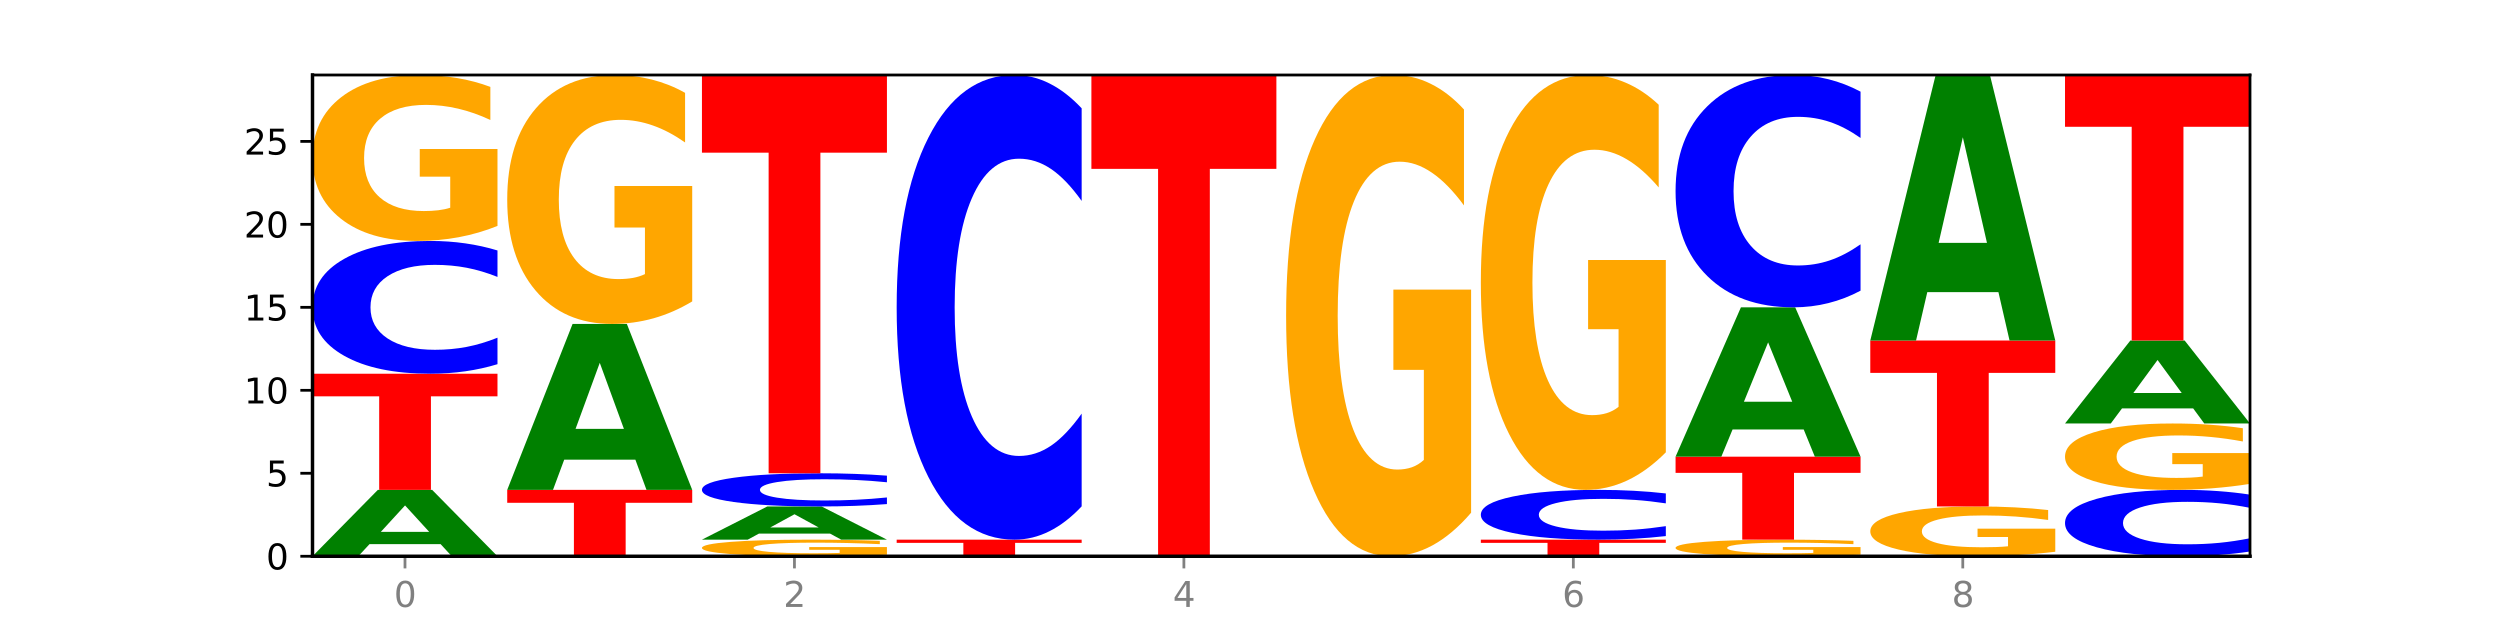 <?xml version="1.0" encoding="utf-8" standalone="no"?>
<!DOCTYPE svg PUBLIC "-//W3C//DTD SVG 1.1//EN"
  "http://www.w3.org/Graphics/SVG/1.1/DTD/svg11.dtd">
<svg xmlns:xlink="http://www.w3.org/1999/xlink" width="720pt" height="180pt" viewBox="0 0 720 180" xmlns="http://www.w3.org/2000/svg" version="1.1">
 <defs>
  <style type="text/css">*{stroke-linejoin: round; stroke-linecap: butt}</style>
 </defs>
 <g id="figure_1">
  <g id="patch_1">
   <path d="M 0 180 
L 720 180 
L 720 0 
L 0 0 
z
" style="fill: #ffffff"/>
  </g>
  <g id="axes_1">
   <g id="patch_2">
    <path d="M 90 160.2 
L 648 160.2 
L 648 21.6 
L 90 21.6 
z
" style="fill: #ffffff"/>
   </g>
   <g id="line2d_1">
    <path d="M 90 160.2 
L 648 160.2 
" clip-path="url(#p0b25aa1199)" style="fill: none; stroke: #000000; stroke-width: 0.5; stroke-linecap: square"/>
   </g>
   <g id="patch_3">
    <path d="M 126.905 156.717 
L 106.415 156.717 
L 103.18 160.2 
L 90 160.2 
L 108.823 141.083 
L 124.454 141.083 
L 143.276 160.2 
L 130.107 160.2 
L 126.905 156.717 
z
M 109.683 153.169 
L 123.604 153.169 
L 116.655 145.565 
L 109.683 153.169 
z
" clip-path="url(#p0b25aa1199)" style="fill: #008000"/>
   </g>
   <g id="patch_4">
    <path d="M 90 107.628 
L 143.276 107.628 
L 143.276 114.152 
L 124.109 114.152 
L 124.109 141.083 
L 109.204 141.083 
L 109.204 114.152 
L 90 114.152 
L 90 107.628 
z
" clip-path="url(#p0b25aa1199)" style="fill: #ff0000"/>
   </g>
   <g id="patch_5">
    <path d="M 143.276 104.887 
Q 138.82 106.245 134.001 106.933 
Q 129.182 107.628 123.934 107.628 
Q 108.282 107.628 99.141 102.478 
Q 90 97.329 90 88.522 
Q 90 79.684 99.141 74.543 
Q 108.282 69.393 123.934 69.393 
Q 129.182 69.393 134.001 70.088 
Q 138.82 70.775 143.276 72.134 
L 143.276 79.755 
Q 138.78 77.955 134.417 77.117 
Q 130.055 76.28 125.236 76.28 
Q 116.591 76.28 111.638 79.542 
Q 106.698 82.796 106.698 88.522 
Q 106.698 94.225 111.638 97.486 
Q 116.591 100.74 125.236 100.74 
Q 130.055 100.74 134.417 99.903 
Q 138.78 99.058 143.276 97.257 
L 143.276 104.887 
z
" clip-path="url(#p0b25aa1199)" style="fill: #0000ff"/>
   </g>
   <g id="patch_6">
    <path d="M 143.276 65.069 
Q 137.903 67.231 132.124 68.317 
Q 126.345 69.393 120.184 69.393 
Q 106.262 69.393 98.131 62.956 
Q 90 56.519 90 45.511 
Q 90 34.375 98.274 27.988 
Q 106.561 21.6 120.972 21.6 
Q 126.525 21.6 131.611 22.469 
Q 136.709 23.328 141.223 25.026 
L 141.223 34.553 
Q 136.566 32.371 131.957 31.295 
Q 127.348 30.209 122.716 30.209 
Q 114.143 30.209 109.498 34.178 
Q 104.853 38.137 104.853 45.511 
Q 104.853 52.817 109.331 56.806 
Q 113.808 60.784 122.047 60.784 
Q 124.292 60.784 126.214 60.557 
Q 128.136 60.32 129.665 59.827 
L 129.665 50.882 
L 120.889 50.882 
L 120.889 42.915 
L 143.276 42.915 
L 143.276 65.069 
z
" clip-path="url(#p0b25aa1199)" style="fill: #ffa600"/>
   </g>
   <g id="patch_7">
    <path d="M 146.08 141.083 
L 199.357 141.083 
L 199.357 144.811 
L 180.19 144.811 
L 180.19 160.2 
L 165.285 160.2 
L 165.285 144.811 
L 146.08 144.811 
L 146.08 141.083 
z
" clip-path="url(#p0b25aa1199)" style="fill: #ff0000"/>
   </g>
   <g id="patch_8">
    <path d="M 182.985 132.376 
L 162.496 132.376 
L 159.261 141.083 
L 146.08 141.083 
L 164.903 93.29 
L 180.534 93.29 
L 199.357 141.083 
L 186.187 141.083 
L 182.985 132.376 
z
M 165.764 123.506 
L 179.684 123.506 
L 172.735 104.495 
L 165.764 123.506 
z
" clip-path="url(#p0b25aa1199)" style="fill: #008000"/>
   </g>
   <g id="patch_9">
    <path d="M 199.357 86.803 
Q 193.984 90.047 188.205 91.675 
Q 182.426 93.29 176.265 93.29 
Q 162.343 93.29 154.212 83.634 
Q 146.08 73.979 146.08 57.467 
Q 146.08 40.763 154.355 31.181 
Q 162.641 21.6 177.053 21.6 
Q 182.605 21.6 187.691 22.903 
Q 192.79 24.192 197.303 26.739 
L 197.303 41.029 
Q 192.646 37.756 188.038 36.142 
Q 183.429 34.513 178.796 34.513 
Q 170.223 34.513 165.578 40.466 
Q 160.934 46.405 160.934 57.467 
Q 160.934 68.426 165.411 74.408 
Q 169.889 80.376 178.127 80.376 
Q 180.372 80.376 182.294 80.036 
Q 184.217 79.68 185.745 78.94 
L 185.745 65.523 
L 176.969 65.523 
L 176.969 53.572 
L 199.357 53.572 
L 199.357 86.803 
z
" clip-path="url(#p0b25aa1199)" style="fill: #ffa600"/>
   </g>
   <g id="patch_10">
    <path d="M 255.437 159.768 
Q 250.064 159.984 244.285 160.092 
Q 238.506 160.2 232.345 160.2 
Q 218.423 160.2 210.292 159.556 
Q 202.161 158.913 202.161 157.812 
Q 202.161 156.698 210.435 156.059 
Q 218.722 155.421 233.133 155.421 
Q 238.685 155.421 243.772 155.508 
Q 248.87 155.593 253.384 155.763 
L 253.384 156.716 
Q 248.727 156.498 244.118 156.39 
Q 239.509 156.282 234.876 156.282 
Q 226.304 156.282 221.659 156.678 
Q 217.014 157.074 217.014 157.812 
Q 217.014 158.542 221.492 158.941 
Q 225.969 159.339 234.208 159.339 
Q 236.453 159.339 238.375 159.316 
Q 240.297 159.293 241.826 159.243 
L 241.826 158.349 
L 233.05 158.349 
L 233.05 157.552 
L 255.437 157.552 
L 255.437 159.768 
z
" clip-path="url(#p0b25aa1199)" style="fill: #ffa600"/>
   </g>
   <g id="patch_11">
    <path d="M 239.065 153.679 
L 218.576 153.679 
L 215.341 155.421 
L 202.161 155.421 
L 220.983 145.862 
L 236.615 145.862 
L 255.437 155.421 
L 242.268 155.421 
L 239.065 153.679 
z
M 221.844 151.905 
L 235.765 151.905 
L 228.815 148.103 
L 221.844 151.905 
z
" clip-path="url(#p0b25aa1199)" style="fill: #008000"/>
   </g>
   <g id="patch_12">
    <path d="M 255.437 145.177 
Q 250.981 145.517 246.162 145.688 
Q 241.343 145.862 236.094 145.862 
Q 220.443 145.862 211.302 144.575 
Q 202.161 143.287 202.161 141.086 
Q 202.161 138.876 211.302 137.591 
Q 220.443 136.303 236.094 136.303 
Q 241.343 136.303 246.162 136.477 
Q 250.981 136.649 255.437 136.989 
L 255.437 138.894 
Q 250.94 138.444 246.578 138.235 
Q 242.215 138.025 237.397 138.025 
Q 228.752 138.025 223.799 138.841 
Q 218.859 139.654 218.859 141.086 
Q 218.859 142.511 223.799 143.327 
Q 228.752 144.14 237.397 144.14 
Q 242.215 144.14 246.578 143.931 
Q 250.94 143.72 255.437 143.27 
L 255.437 145.177 
z
" clip-path="url(#p0b25aa1199)" style="fill: #0000ff"/>
   </g>
   <g id="patch_13">
    <path d="M 202.161 21.6 
L 255.437 21.6 
L 255.437 43.97 
L 236.27 43.97 
L 236.27 136.303 
L 221.365 136.303 
L 221.365 43.97 
L 202.161 43.97 
L 202.161 21.6 
z
" clip-path="url(#p0b25aa1199)" style="fill: #ff0000"/>
   </g>
   <g id="patch_14">
    <path d="M 258.241 155.421 
L 311.518 155.421 
L 311.518 156.353 
L 292.35 156.353 
L 292.35 160.2 
L 277.445 160.2 
L 277.445 156.353 
L 258.241 156.353 
L 258.241 155.421 
z
" clip-path="url(#p0b25aa1199)" style="fill: #ff0000"/>
   </g>
   <g id="patch_15">
    <path d="M 311.518 145.829 
Q 307.061 150.583 302.242 152.988 
Q 297.423 155.421 292.175 155.421 
Q 276.524 155.421 267.382 137.397 
Q 258.241 119.374 258.241 88.552 
Q 258.241 57.619 267.382 39.623 
Q 276.524 21.6 292.175 21.6 
Q 297.423 21.6 302.242 24.033 
Q 307.061 26.438 311.518 31.192 
L 311.518 57.868 
Q 307.021 51.565 302.658 48.635 
Q 298.296 45.705 293.477 45.705 
Q 284.832 45.705 279.879 57.122 
Q 274.94 68.51 274.94 88.552 
Q 274.94 108.51 279.879 119.927 
Q 284.832 131.316 293.477 131.316 
Q 298.296 131.316 302.658 128.386 
Q 307.021 125.428 311.518 119.125 
L 311.518 145.829 
z
" clip-path="url(#p0b25aa1199)" style="fill: #0000ff"/>
   </g>
   <g id="patch_16">
    <path d="M 314.322 21.6 
L 367.598 21.6 
L 367.598 48.631 
L 348.431 48.631 
L 348.431 160.2 
L 333.526 160.2 
L 333.526 48.631 
L 314.322 48.631 
L 314.322 21.6 
z
" clip-path="url(#p0b25aa1199)" style="fill: #ff0000"/>
   </g>
   <g id="patch_17">
    <path d="M 423.678 147.66 
Q 418.305 153.93 412.526 157.079 
Q 406.747 160.2 400.586 160.2 
Q 386.664 160.2 378.533 141.533 
Q 370.402 122.866 370.402 90.943 
Q 370.402 58.648 378.676 40.124 
Q 386.963 21.6 401.374 21.6 
Q 406.927 21.6 412.013 24.119 
Q 417.111 26.61 421.625 31.535 
L 421.625 59.163 
Q 416.968 52.836 412.359 49.715 
Q 407.75 46.566 403.118 46.566 
Q 394.545 46.566 389.9 58.075 
Q 385.255 69.556 385.255 90.943 
Q 385.255 112.129 389.733 123.696 
Q 394.21 135.234 402.449 135.234 
Q 404.694 135.234 406.616 134.576 
Q 408.538 133.889 410.067 132.457 
L 410.067 106.518 
L 401.291 106.518 
L 401.291 83.413 
L 423.678 83.413 
L 423.678 147.66 
z
" clip-path="url(#p0b25aa1199)" style="fill: #ffa600"/>
   </g>
   <g id="patch_18">
    <path d="M 426.482 155.421 
L 479.759 155.421 
L 479.759 156.353 
L 460.592 156.353 
L 460.592 160.2 
L 445.687 160.2 
L 445.687 156.353 
L 426.482 156.353 
L 426.482 155.421 
z
" clip-path="url(#p0b25aa1199)" style="fill: #ff0000"/>
   </g>
   <g id="patch_19">
    <path d="M 479.759 154.393 
Q 475.302 154.902 470.483 155.16 
Q 465.665 155.421 460.416 155.421 
Q 444.765 155.421 435.624 153.49 
Q 426.482 151.559 426.482 148.256 
Q 426.482 144.942 435.624 143.014 
Q 444.765 141.083 460.416 141.083 
Q 465.665 141.083 470.483 141.343 
Q 475.302 141.601 479.759 142.11 
L 479.759 144.969 
Q 475.262 144.293 470.9 143.979 
Q 466.537 143.665 461.718 143.665 
Q 453.074 143.665 448.12 144.889 
Q 443.181 146.109 443.181 148.256 
Q 443.181 150.395 448.12 151.618 
Q 453.074 152.838 461.718 152.838 
Q 466.537 152.838 470.9 152.524 
Q 475.262 152.207 479.759 151.532 
L 479.759 154.393 
z
" clip-path="url(#p0b25aa1199)" style="fill: #0000ff"/>
   </g>
   <g id="patch_20">
    <path d="M 479.759 130.272 
Q 474.386 135.678 468.607 138.392 
Q 462.828 141.083 456.667 141.083 
Q 442.745 141.083 434.614 124.99 
Q 426.482 108.898 426.482 81.378 
Q 426.482 53.538 434.757 37.569 
Q 443.043 21.6 457.455 21.6 
Q 463.007 21.6 468.093 23.772 
Q 473.192 25.919 477.705 30.164 
L 477.705 53.982 
Q 473.049 48.527 468.44 45.837 
Q 463.831 43.122 459.198 43.122 
Q 450.625 43.122 445.98 53.044 
Q 441.336 62.941 441.336 81.378 
Q 441.336 99.643 445.813 109.614 
Q 450.291 119.561 458.529 119.561 
Q 460.774 119.561 462.697 118.993 
Q 464.619 118.401 466.147 117.166 
L 466.147 94.805 
L 457.371 94.805 
L 457.371 74.887 
L 479.759 74.887 
L 479.759 130.272 
z
" clip-path="url(#p0b25aa1199)" style="fill: #ffa600"/>
   </g>
   <g id="patch_21">
    <path d="M 535.839 159.768 
Q 530.466 159.984 524.687 160.092 
Q 518.908 160.2 512.747 160.2 
Q 498.825 160.2 490.694 159.556 
Q 482.563 158.913 482.563 157.812 
Q 482.563 156.698 490.837 156.059 
Q 499.124 155.421 513.535 155.421 
Q 519.087 155.421 524.174 155.508 
Q 529.272 155.593 533.786 155.763 
L 533.786 156.716 
Q 529.129 156.498 524.52 156.39 
Q 519.911 156.282 515.278 156.282 
Q 506.706 156.282 502.061 156.678 
Q 497.416 157.074 497.416 157.812 
Q 497.416 158.542 501.894 158.941 
Q 506.371 159.339 514.61 159.339 
Q 516.855 159.339 518.777 159.316 
Q 520.699 159.293 522.228 159.243 
L 522.228 158.349 
L 513.452 158.349 
L 513.452 157.552 
L 535.839 157.552 
L 535.839 159.768 
z
" clip-path="url(#p0b25aa1199)" style="fill: #ffa600"/>
   </g>
   <g id="patch_22">
    <path d="M 482.563 131.524 
L 535.839 131.524 
L 535.839 136.185 
L 516.672 136.185 
L 516.672 155.421 
L 501.767 155.421 
L 501.767 136.185 
L 482.563 136.185 
L 482.563 131.524 
z
" clip-path="url(#p0b25aa1199)" style="fill: #ff0000"/>
   </g>
   <g id="patch_23">
    <path d="M 519.467 123.688 
L 498.978 123.688 
L 495.743 131.524 
L 482.563 131.524 
L 501.385 88.51 
L 517.017 88.51 
L 535.839 131.524 
L 522.67 131.524 
L 519.467 123.688 
z
M 502.246 115.705 
L 516.167 115.705 
L 509.217 98.595 
L 502.246 115.705 
z
" clip-path="url(#p0b25aa1199)" style="fill: #008000"/>
   </g>
   <g id="patch_24">
    <path d="M 535.839 83.714 
Q 531.383 86.092 526.564 87.294 
Q 521.745 88.51 516.496 88.51 
Q 500.845 88.51 491.704 79.499 
Q 482.563 70.487 482.563 55.076 
Q 482.563 39.61 491.704 30.612 
Q 500.845 21.6 516.496 21.6 
Q 521.745 21.6 526.564 22.816 
Q 531.383 24.019 535.839 26.396 
L 535.839 39.734 
Q 531.342 36.583 526.98 35.118 
Q 522.617 33.652 517.799 33.652 
Q 509.154 33.652 504.201 39.361 
Q 499.261 45.055 499.261 55.076 
Q 499.261 65.055 504.201 70.763 
Q 509.154 76.458 517.799 76.458 
Q 522.617 76.458 526.98 74.993 
Q 531.342 73.514 535.839 70.363 
L 535.839 83.714 
z
" clip-path="url(#p0b25aa1199)" style="fill: #0000ff"/>
   </g>
   <g id="patch_25">
    <path d="M 591.92 158.903 
Q 586.547 159.551 580.768 159.877 
Q 574.989 160.2 568.828 160.2 
Q 554.906 160.2 546.774 158.269 
Q 538.643 156.338 538.643 153.035 
Q 538.643 149.695 546.918 147.778 
Q 555.204 145.862 569.616 145.862 
Q 575.168 145.862 580.254 146.123 
Q 585.353 146.38 589.866 146.89 
L 589.866 149.748 
Q 585.209 149.093 580.6 148.771 
Q 575.992 148.445 571.359 148.445 
Q 562.786 148.445 558.141 149.635 
Q 553.497 150.823 553.497 153.035 
Q 553.497 155.227 557.974 156.424 
Q 562.452 157.617 570.69 157.617 
Q 572.935 157.617 574.857 157.549 
Q 576.78 157.478 578.308 157.33 
L 578.308 154.647 
L 569.532 154.647 
L 569.532 152.257 
L 591.92 152.257 
L 591.92 158.903 
z
" clip-path="url(#p0b25aa1199)" style="fill: #ffa600"/>
   </g>
   <g id="patch_26">
    <path d="M 538.643 98.069 
L 591.92 98.069 
L 591.92 107.39 
L 572.752 107.39 
L 572.752 145.862 
L 557.847 145.862 
L 557.847 107.39 
L 538.643 107.39 
L 538.643 98.069 
z
" clip-path="url(#p0b25aa1199)" style="fill: #ff0000"/>
   </g>
   <g id="patch_27">
    <path d="M 575.548 84.139 
L 555.059 84.139 
L 551.823 98.069 
L 538.643 98.069 
L 557.466 21.6 
L 573.097 21.6 
L 591.92 98.069 
L 578.75 98.069 
L 575.548 84.139 
z
M 558.326 69.946 
L 572.247 69.946 
L 565.298 39.529 
L 558.326 69.946 
z
" clip-path="url(#p0b25aa1199)" style="fill: #008000"/>
   </g>
   <g id="patch_28">
    <path d="M 648 158.83 
Q 643.544 159.509 638.725 159.852 
Q 633.906 160.2 628.657 160.2 
Q 613.006 160.2 603.865 157.625 
Q 594.724 155.05 594.724 150.647 
Q 594.724 146.228 603.865 143.658 
Q 613.006 141.083 628.657 141.083 
Q 633.906 141.083 638.725 141.43 
Q 643.544 141.774 648 142.453 
L 648 146.264 
Q 643.503 145.364 639.141 144.945 
Q 634.778 144.526 629.959 144.526 
Q 621.315 144.526 616.362 146.157 
Q 611.422 147.784 611.422 150.647 
Q 611.422 153.499 616.362 155.129 
Q 621.315 156.756 629.959 156.756 
Q 634.778 156.756 639.141 156.338 
Q 643.503 155.915 648 155.015 
L 648 158.83 
z
" clip-path="url(#p0b25aa1199)" style="fill: #0000ff"/>
   </g>
   <g id="patch_29">
    <path d="M 648 139.353 
Q 642.627 140.218 636.848 140.652 
Q 631.069 141.083 624.908 141.083 
Q 610.986 141.083 602.855 138.508 
Q 594.724 135.933 594.724 131.53 
Q 594.724 127.076 602.998 124.521 
Q 611.284 121.966 625.696 121.966 
Q 631.248 121.966 636.335 122.313 
Q 641.433 122.657 645.946 123.336 
L 645.946 127.147 
Q 641.29 126.274 636.681 125.843 
Q 632.072 125.409 627.439 125.409 
Q 618.866 125.409 614.222 126.997 
Q 609.577 128.58 609.577 131.53 
Q 609.577 134.452 614.055 136.048 
Q 618.532 137.639 626.771 137.639 
Q 629.015 137.639 630.938 137.548 
Q 632.86 137.454 634.388 137.256 
L 634.388 133.678 
L 625.612 133.678 
L 625.612 130.491 
L 648 130.491 
L 648 139.353 
z
" clip-path="url(#p0b25aa1199)" style="fill: #ffa600"/>
   </g>
   <g id="patch_30">
    <path d="M 631.628 117.612 
L 611.139 117.612 
L 607.904 121.966 
L 594.724 121.966 
L 613.546 98.069 
L 629.177 98.069 
L 648 121.966 
L 634.831 121.966 
L 631.628 117.612 
z
M 614.407 113.177 
L 628.328 113.177 
L 621.378 103.672 
L 614.407 113.177 
z
" clip-path="url(#p0b25aa1199)" style="fill: #008000"/>
   </g>
   <g id="patch_31">
    <path d="M 594.724 21.6 
L 648 21.6 
L 648 36.514 
L 628.833 36.514 
L 628.833 98.069 
L 613.928 98.069 
L 613.928 36.514 
L 594.724 36.514 
L 594.724 21.6 
z
" clip-path="url(#p0b25aa1199)" style="fill: #ff0000"/>
   </g>
   <g id="matplotlib.axis_1">
    <g id="xtick_1">
     <g id="line2d_2">
      <defs>
       <path id="m3476d0d5d1" d="M 0 0 
L 0 3.5 
" style="stroke: #808080; stroke-width: 0.8"/>
      </defs>
      <g>
       <use xlink:href="#m3476d0d5d1" x="116.638" y="160.2" style="fill: #808080; stroke: #808080; stroke-width: 0.8"/>
      </g>
     </g>
     <g id="text_1">
      <!-- 0 -->
      <g style="fill: #808080" transform="translate(113.457 174.798) scale(0.1 -0.1)">
       <defs>
        <path id="DejaVuSans-30" d="M 2034 4250 
Q 1547 4250 1301 3770 
Q 1056 3291 1056 2328 
Q 1056 1369 1301 889 
Q 1547 409 2034 409 
Q 2525 409 2770 889 
Q 3016 1369 3016 2328 
Q 3016 3291 2770 3770 
Q 2525 4250 2034 4250 
z
M 2034 4750 
Q 2819 4750 3233 4129 
Q 3647 3509 3647 2328 
Q 3647 1150 3233 529 
Q 2819 -91 2034 -91 
Q 1250 -91 836 529 
Q 422 1150 422 2328 
Q 422 3509 836 4129 
Q 1250 4750 2034 4750 
z
" transform="scale(0.016)"/>
       </defs>
       <use xlink:href="#DejaVuSans-30"/>
      </g>
     </g>
    </g>
    <g id="xtick_2">
     <g id="line2d_3">
      <g>
       <use xlink:href="#m3476d0d5d1" x="228.799" y="160.2" style="fill: #808080; stroke: #808080; stroke-width: 0.8"/>
      </g>
     </g>
     <g id="text_2">
      <!-- 2 -->
      <g style="fill: #808080" transform="translate(225.618 174.798) scale(0.1 -0.1)">
       <defs>
        <path id="DejaVuSans-32" d="M 1228 531 
L 3431 531 
L 3431 0 
L 469 0 
L 469 531 
Q 828 903 1448 1529 
Q 2069 2156 2228 2338 
Q 2531 2678 2651 2914 
Q 2772 3150 2772 3378 
Q 2772 3750 2511 3984 
Q 2250 4219 1831 4219 
Q 1534 4219 1204 4116 
Q 875 4013 500 3803 
L 500 4441 
Q 881 4594 1212 4672 
Q 1544 4750 1819 4750 
Q 2544 4750 2975 4387 
Q 3406 4025 3406 3419 
Q 3406 3131 3298 2873 
Q 3191 2616 2906 2266 
Q 2828 2175 2409 1742 
Q 1991 1309 1228 531 
z
" transform="scale(0.016)"/>
       </defs>
       <use xlink:href="#DejaVuSans-32"/>
      </g>
     </g>
    </g>
    <g id="xtick_3">
     <g id="line2d_4">
      <g>
       <use xlink:href="#m3476d0d5d1" x="340.96" y="160.2" style="fill: #808080; stroke: #808080; stroke-width: 0.8"/>
      </g>
     </g>
     <g id="text_3">
      <!-- 4 -->
      <g style="fill: #808080" transform="translate(337.779 174.798) scale(0.1 -0.1)">
       <defs>
        <path id="DejaVuSans-34" d="M 2419 4116 
L 825 1625 
L 2419 1625 
L 2419 4116 
z
M 2253 4666 
L 3047 4666 
L 3047 1625 
L 3713 1625 
L 3713 1100 
L 3047 1100 
L 3047 0 
L 2419 0 
L 2419 1100 
L 313 1100 
L 313 1709 
L 2253 4666 
z
" transform="scale(0.016)"/>
       </defs>
       <use xlink:href="#DejaVuSans-34"/>
      </g>
     </g>
    </g>
    <g id="xtick_4">
     <g id="line2d_5">
      <g>
       <use xlink:href="#m3476d0d5d1" x="453.121" y="160.2" style="fill: #808080; stroke: #808080; stroke-width: 0.8"/>
      </g>
     </g>
     <g id="text_4">
      <!-- 6 -->
      <g style="fill: #808080" transform="translate(449.939 174.798) scale(0.1 -0.1)">
       <defs>
        <path id="DejaVuSans-36" d="M 2113 2584 
Q 1688 2584 1439 2293 
Q 1191 2003 1191 1497 
Q 1191 994 1439 701 
Q 1688 409 2113 409 
Q 2538 409 2786 701 
Q 3034 994 3034 1497 
Q 3034 2003 2786 2293 
Q 2538 2584 2113 2584 
z
M 3366 4563 
L 3366 3988 
Q 3128 4100 2886 4159 
Q 2644 4219 2406 4219 
Q 1781 4219 1451 3797 
Q 1122 3375 1075 2522 
Q 1259 2794 1537 2939 
Q 1816 3084 2150 3084 
Q 2853 3084 3261 2657 
Q 3669 2231 3669 1497 
Q 3669 778 3244 343 
Q 2819 -91 2113 -91 
Q 1303 -91 875 529 
Q 447 1150 447 2328 
Q 447 3434 972 4092 
Q 1497 4750 2381 4750 
Q 2619 4750 2861 4703 
Q 3103 4656 3366 4563 
z
" transform="scale(0.016)"/>
       </defs>
       <use xlink:href="#DejaVuSans-36"/>
      </g>
     </g>
    </g>
    <g id="xtick_5">
     <g id="line2d_6">
      <g>
       <use xlink:href="#m3476d0d5d1" x="565.281" y="160.2" style="fill: #808080; stroke: #808080; stroke-width: 0.8"/>
      </g>
     </g>
     <g id="text_5">
      <!-- 8 -->
      <g style="fill: #808080" transform="translate(562.1 174.798) scale(0.1 -0.1)">
       <defs>
        <path id="DejaVuSans-38" d="M 2034 2216 
Q 1584 2216 1326 1975 
Q 1069 1734 1069 1313 
Q 1069 891 1326 650 
Q 1584 409 2034 409 
Q 2484 409 2743 651 
Q 3003 894 3003 1313 
Q 3003 1734 2745 1975 
Q 2488 2216 2034 2216 
z
M 1403 2484 
Q 997 2584 770 2862 
Q 544 3141 544 3541 
Q 544 4100 942 4425 
Q 1341 4750 2034 4750 
Q 2731 4750 3128 4425 
Q 3525 4100 3525 3541 
Q 3525 3141 3298 2862 
Q 3072 2584 2669 2484 
Q 3125 2378 3379 2068 
Q 3634 1759 3634 1313 
Q 3634 634 3220 271 
Q 2806 -91 2034 -91 
Q 1263 -91 848 271 
Q 434 634 434 1313 
Q 434 1759 690 2068 
Q 947 2378 1403 2484 
z
M 1172 3481 
Q 1172 3119 1398 2916 
Q 1625 2713 2034 2713 
Q 2441 2713 2670 2916 
Q 2900 3119 2900 3481 
Q 2900 3844 2670 4047 
Q 2441 4250 2034 4250 
Q 1625 4250 1398 4047 
Q 1172 3844 1172 3481 
z
" transform="scale(0.016)"/>
       </defs>
       <use xlink:href="#DejaVuSans-38"/>
      </g>
     </g>
    </g>
   </g>
   <g id="matplotlib.axis_2">
    <g id="ytick_1">
     <g id="line2d_7">
      <defs>
       <path id="mb23b48c589" d="M 0 0 
L -3.5 0 
" style="stroke: #000000; stroke-width: 0.8"/>
      </defs>
      <g>
       <use xlink:href="#mb23b48c589" x="90" y="160.2" style="stroke: #000000; stroke-width: 0.8"/>
      </g>
     </g>
     <g id="text_6">
      <!-- 0 -->
      <g transform="translate(76.638 163.999) scale(0.1 -0.1)">
       <use xlink:href="#DejaVuSans-30"/>
      </g>
     </g>
    </g>
    <g id="ytick_2">
     <g id="line2d_8">
      <g>
       <use xlink:href="#mb23b48c589" x="90" y="136.303" style="stroke: #000000; stroke-width: 0.8"/>
      </g>
     </g>
     <g id="text_7">
      <!-- 5 -->
      <g transform="translate(76.638 140.103) scale(0.1 -0.1)">
       <defs>
        <path id="DejaVuSans-35" d="M 691 4666 
L 3169 4666 
L 3169 4134 
L 1269 4134 
L 1269 2991 
Q 1406 3038 1543 3061 
Q 1681 3084 1819 3084 
Q 2600 3084 3056 2656 
Q 3513 2228 3513 1497 
Q 3513 744 3044 326 
Q 2575 -91 1722 -91 
Q 1428 -91 1123 -41 
Q 819 9 494 109 
L 494 744 
Q 775 591 1075 516 
Q 1375 441 1709 441 
Q 2250 441 2565 725 
Q 2881 1009 2881 1497 
Q 2881 1984 2565 2268 
Q 2250 2553 1709 2553 
Q 1456 2553 1204 2497 
Q 953 2441 691 2322 
L 691 4666 
z
" transform="scale(0.016)"/>
       </defs>
       <use xlink:href="#DejaVuSans-35"/>
      </g>
     </g>
    </g>
    <g id="ytick_3">
     <g id="line2d_9">
      <g>
       <use xlink:href="#mb23b48c589" x="90" y="112.407" style="stroke: #000000; stroke-width: 0.8"/>
      </g>
     </g>
     <g id="text_8">
      <!-- 10 -->
      <g transform="translate(70.275 116.206) scale(0.1 -0.1)">
       <defs>
        <path id="DejaVuSans-31" d="M 794 531 
L 1825 531 
L 1825 4091 
L 703 3866 
L 703 4441 
L 1819 4666 
L 2450 4666 
L 2450 531 
L 3481 531 
L 3481 0 
L 794 0 
L 794 531 
z
" transform="scale(0.016)"/>
       </defs>
       <use xlink:href="#DejaVuSans-31"/>
       <use xlink:href="#DejaVuSans-30" x="63.623"/>
      </g>
     </g>
    </g>
    <g id="ytick_4">
     <g id="line2d_10">
      <g>
       <use xlink:href="#mb23b48c589" x="90" y="88.51" style="stroke: #000000; stroke-width: 0.8"/>
      </g>
     </g>
     <g id="text_9">
      <!-- 15 -->
      <g transform="translate(70.275 92.31) scale(0.1 -0.1)">
       <use xlink:href="#DejaVuSans-31"/>
       <use xlink:href="#DejaVuSans-35" x="63.623"/>
      </g>
     </g>
    </g>
    <g id="ytick_5">
     <g id="line2d_11">
      <g>
       <use xlink:href="#mb23b48c589" x="90" y="64.614" style="stroke: #000000; stroke-width: 0.8"/>
      </g>
     </g>
     <g id="text_10">
      <!-- 20 -->
      <g transform="translate(70.275 68.413) scale(0.1 -0.1)">
       <use xlink:href="#DejaVuSans-32"/>
       <use xlink:href="#DejaVuSans-30" x="63.623"/>
      </g>
     </g>
    </g>
    <g id="ytick_6">
     <g id="line2d_12">
      <g>
       <use xlink:href="#mb23b48c589" x="90" y="40.717" style="stroke: #000000; stroke-width: 0.8"/>
      </g>
     </g>
     <g id="text_11">
      <!-- 25 -->
      <g transform="translate(70.275 44.516) scale(0.1 -0.1)">
       <use xlink:href="#DejaVuSans-32"/>
       <use xlink:href="#DejaVuSans-35" x="63.623"/>
      </g>
     </g>
    </g>
   </g>
   <g id="patch_32">
    <path d="M 90 160.2 
L 90 21.6 
" style="fill: none; stroke: #000000; stroke-linejoin: miter; stroke-linecap: square"/>
   </g>
   <g id="patch_33">
    <path d="M 648 160.2 
L 648 21.6 
" style="fill: none; stroke: #000000; stroke-width: 0.8; stroke-linejoin: miter; stroke-linecap: square"/>
   </g>
   <g id="patch_34">
    <path d="M 90 160.2 
L 648 160.2 
" style="fill: none; stroke: #000000; stroke-linejoin: miter; stroke-linecap: square"/>
   </g>
   <g id="patch_35">
    <path d="M 90 21.6 
L 648 21.6 
" style="fill: none; stroke: #000000; stroke-width: 0.8; stroke-linejoin: miter; stroke-linecap: square"/>
   </g>
  </g>
 </g>
 <defs>
  <clipPath id="p0b25aa1199">
   <rect x="90" y="21.6" width="558" height="138.6"/>
  </clipPath>
 </defs>
</svg>
